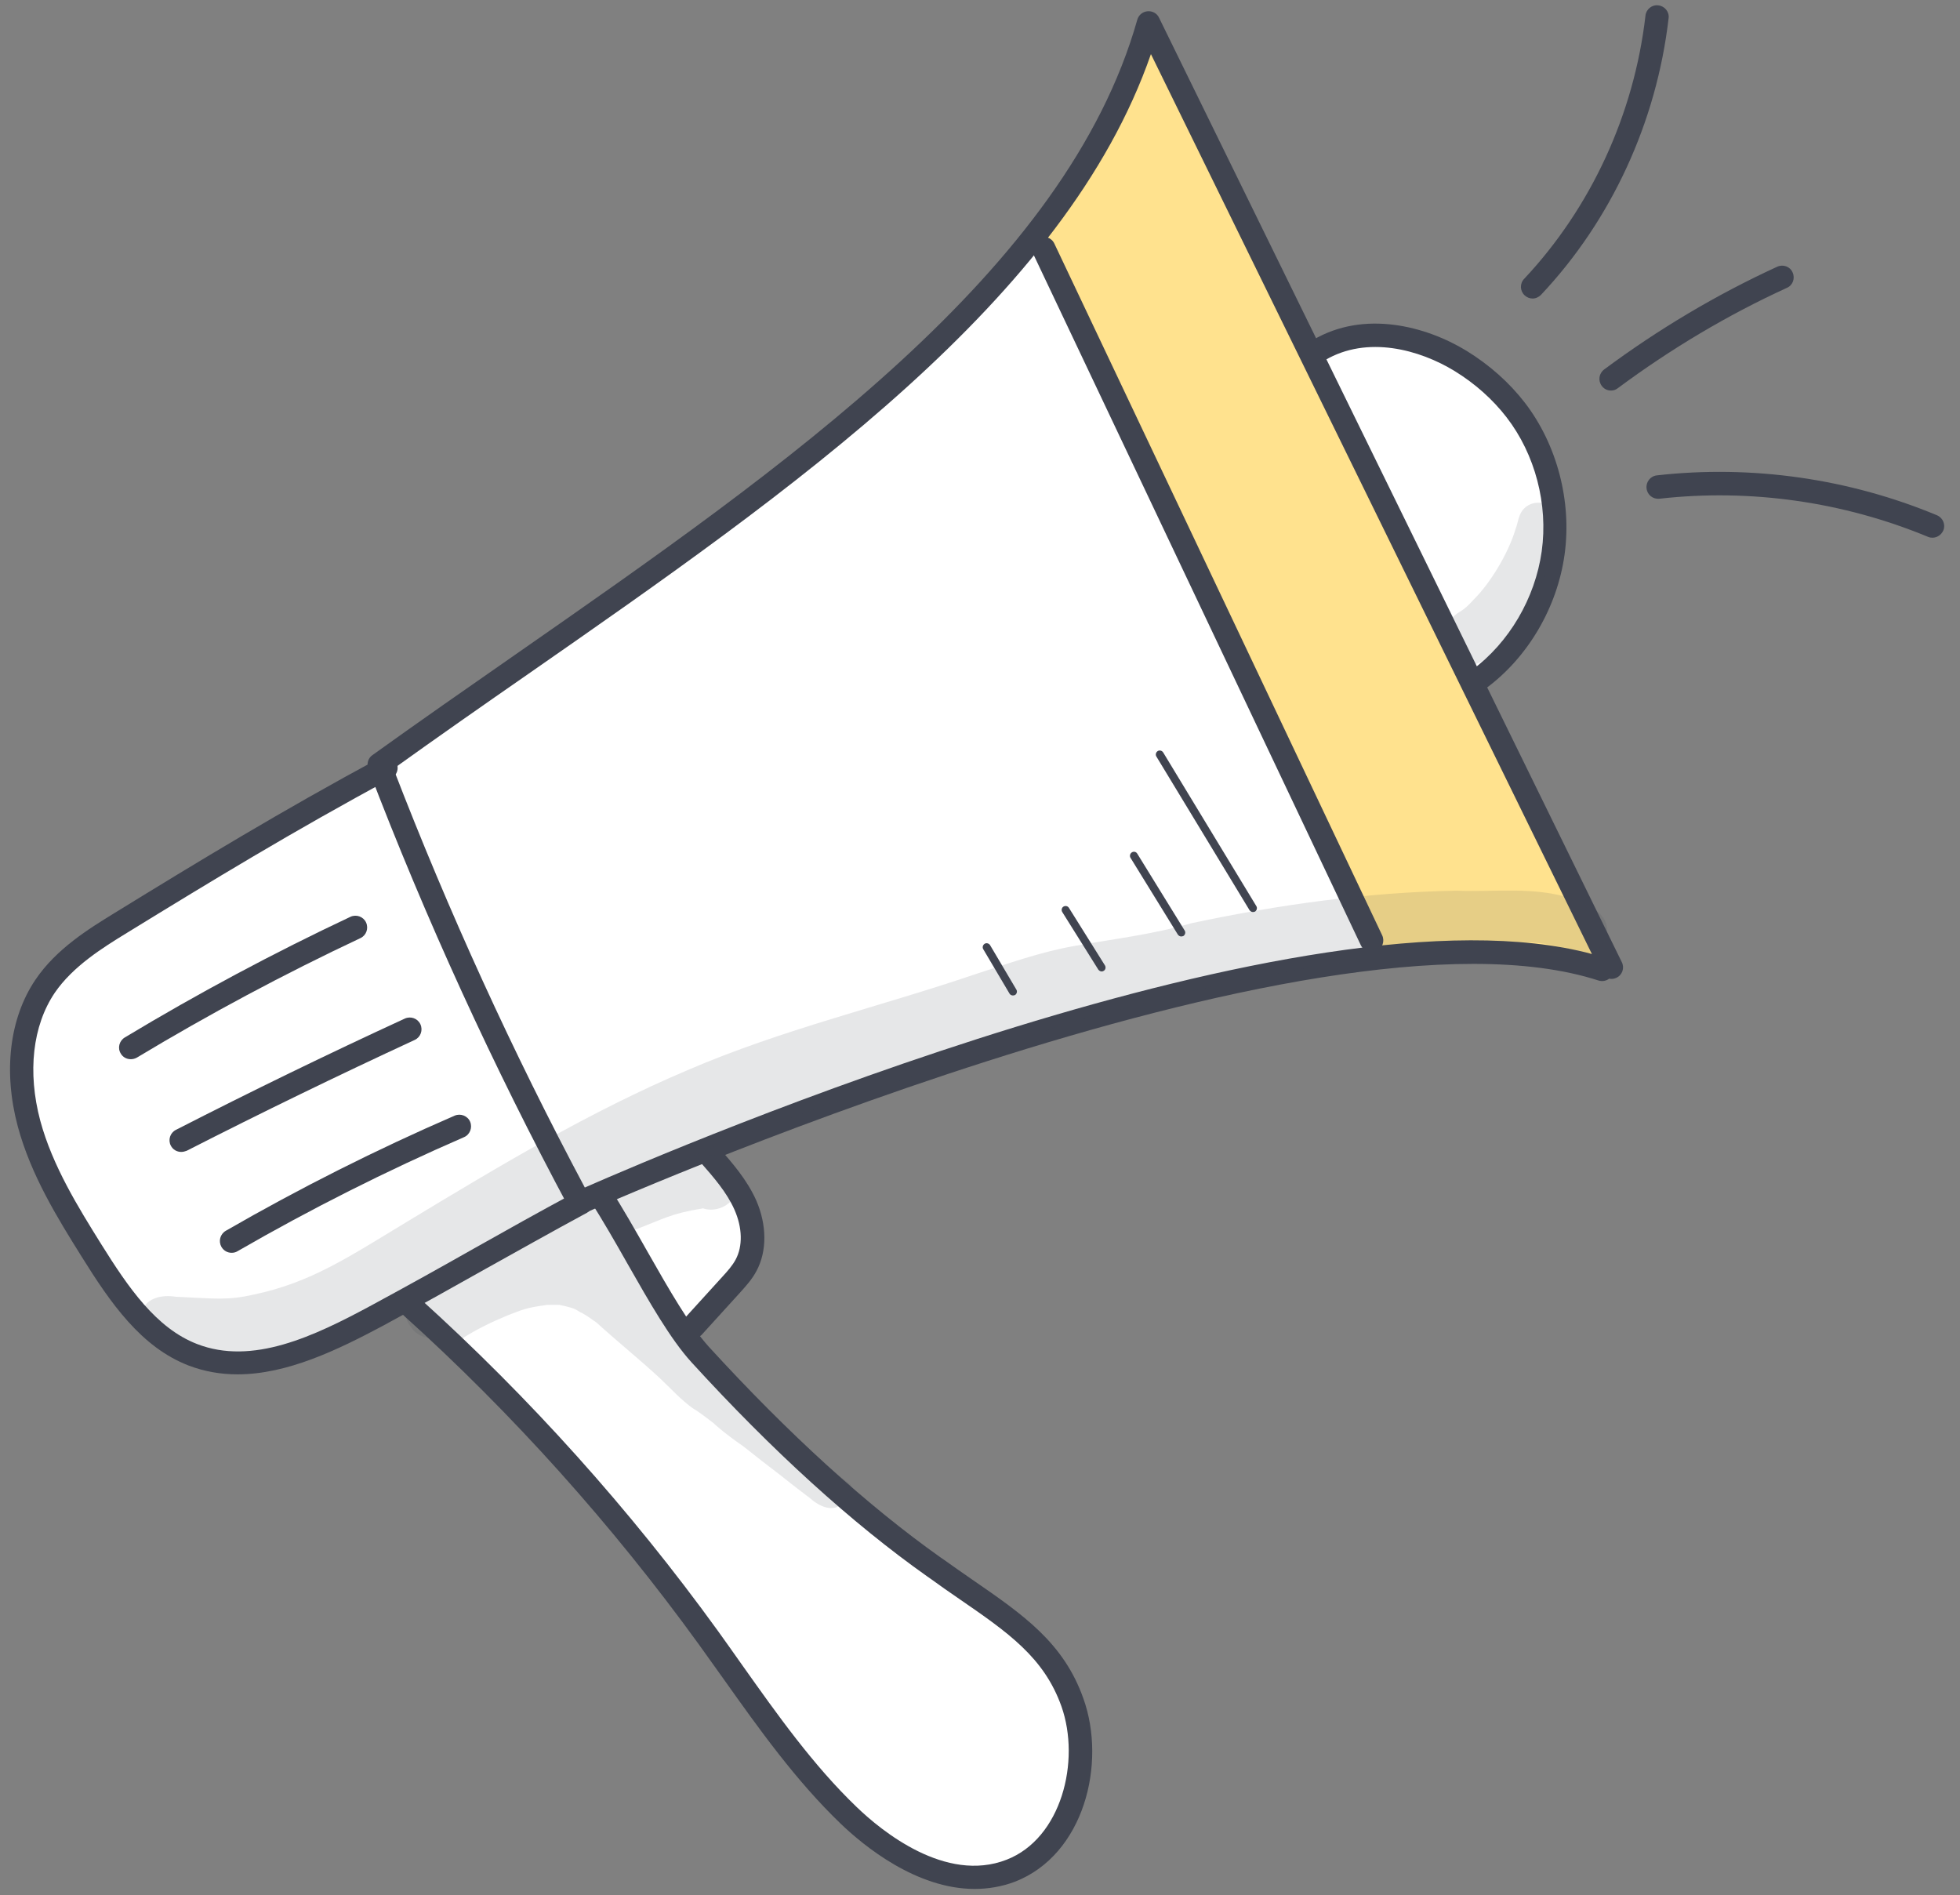 <?xml version="1.0" encoding="UTF-8"?> <svg xmlns="http://www.w3.org/2000/svg" width="121" height="117" viewBox="0 0 121 117" fill="none"><rect x="0" y="0" width="121" height="117" fill="#808080" stroke="none"/><path d="M25.531 80.641C33.005 87.933 39.934 95.771 46.246 104.099C49.591 108.508 53.104 113.308 58.353 115.016C59.486 115.38 60.718 115.59 61.894 115.324C63.629 114.918 64.987 113.448 65.631 111.783C66.261 110.117 66.261 108.27 66.009 106.506C65.813 105.148 65.463 103.777 64.735 102.615C64.049 101.537 63.07 100.684 62.09 99.872C55.26 94.175 47.8 89.081 42.257 81.957C43.251 81.173 44.258 80.389 45.056 79.409C45.854 78.429 46.414 77.198 46.386 75.938C46.344 74.007 45 72.397 43.825 70.815C57.135 65.161 71.145 61.144 85.338 58.541C81.839 52.62 78.913 46.378 76.002 40.149C72.055 31.696 68.108 23.242 63.909 15.25C55.428 24.879 44.86 32.395 34.391 39.842C27.211 44.95 19.989 50.073 12.249 54.272C8.12 56.511 3.473 58.877 1.808 63.271C0.758 66.057 1.15 69.206 2.269 71.963C3.389 74.72 5.181 77.128 6.972 79.493C8.456 81.439 10.219 83.51 12.781 83.986C17.302 83.832 21.766 82.6 25.531 80.641Z" fill="white"></path><path d="M80.851 21.327C83.482 28.41 86.757 35.254 90.62 41.748C92.748 41.258 94.343 39.369 95.057 37.311C95.771 35.254 95.757 33.014 95.673 30.831C95.631 29.935 95.589 29.011 95.281 28.172C95.001 27.416 94.539 26.758 94.064 26.114C92.888 24.532 91.6 22.993 89.921 21.957C87.219 20.292 83.622 20.166 80.851 21.327Z" fill="white"></path><path d="M85.01 59.256C77.998 44.28 70.986 29.29 63.96 14.076C67.137 10.717 69.573 6.616 71.014 2.165C71.014 2.165 99.175 59.788 99.189 59.536C94.598 58.249 89.713 58.067 85.01 59.256Z" fill="#FFE28E"></path><path d="M35.781 74.96C35.529 74.96 35.277 74.82 35.137 74.582C30.463 65.862 26.278 56.736 22.737 47.457C22.625 47.149 22.723 46.799 22.989 46.617C25.872 44.546 28.867 42.46 31.764 40.445C48.504 28.786 65.817 16.749 70.212 1.213C70.296 0.919 70.548 0.723 70.842 0.695C71.136 0.667 71.43 0.821 71.556 1.101L100.122 59.396C100.304 59.76 100.15 60.194 99.787 60.361C99.647 60.431 99.493 60.446 99.339 60.417C99.157 60.557 98.919 60.599 98.681 60.529C81.101 54.833 36.509 74.708 36.061 74.904C35.977 74.946 35.879 74.96 35.781 74.96ZM24.29 47.457C27.691 56.288 31.666 64.98 36.103 73.308C41.716 70.845 80.668 54.147 98.275 58.892L71.052 3.34C65.789 18.512 48.924 30.255 32.59 41.62C29.847 43.524 27.02 45.497 24.29 47.457Z" fill="#404450"></path><path d="M84.672 58.779C84.406 58.779 84.141 58.625 84.014 58.359L63.776 15.656C63.608 15.292 63.762 14.858 64.126 14.69C64.49 14.522 64.923 14.676 65.091 15.04L85.33 57.743C85.498 58.107 85.344 58.541 84.98 58.709C84.882 58.765 84.77 58.779 84.672 58.779Z" fill="#404450"></path><path d="M91.3 42.669C91.076 42.669 90.866 42.571 90.712 42.375C90.474 42.053 90.544 41.605 90.866 41.368C93.162 39.674 94.771 36.931 95.177 34.033C95.583 31.136 94.771 28.043 93.008 25.762C92.154 24.656 91.076 23.69 89.802 22.906C87.633 21.577 84.4 20.695 81.797 22.235C81.461 22.445 81.013 22.332 80.803 21.983C80.593 21.633 80.719 21.199 81.055 20.989C84.204 19.127 88.025 20.121 90.544 21.661C91.972 22.543 93.176 23.62 94.141 24.866C96.129 27.455 97.039 30.954 96.591 34.215C96.143 37.491 94.323 40.598 91.706 42.515C91.608 42.613 91.454 42.669 91.3 42.669Z" fill="#404450"></path><path d="M14.662 84.842C13.64 84.842 12.633 84.674 11.639 84.296C8.714 83.162 6.838 80.461 5.033 77.564C3.563 75.212 1.912 72.553 1.1 69.544C0.19 66.157 0.582 62.853 2.192 60.474C3.479 58.571 5.481 57.339 7.076 56.359C12.241 53.182 17.378 50.061 23.48 46.772C23.83 46.576 24.264 46.716 24.46 47.066C24.656 47.416 24.516 47.849 24.166 48.045C18.105 51.306 12.983 54.428 7.832 57.591C6.348 58.501 4.501 59.648 3.381 61.286C2.01 63.315 1.688 66.185 2.485 69.18C3.241 71.979 4.837 74.54 6.25 76.808C7.93 79.495 9.638 81.987 12.157 82.966C15.572 84.296 19.351 82.518 22.948 80.573C25.201 79.355 27.259 78.207 29.233 77.088C31.22 75.968 33.291 74.806 35.559 73.589C35.909 73.393 36.343 73.533 36.539 73.883C36.734 74.233 36.595 74.666 36.245 74.862C33.991 76.08 31.934 77.242 29.946 78.347C27.959 79.467 25.901 80.615 23.634 81.847C20.849 83.33 17.741 84.842 14.662 84.842Z" fill="#404450"></path><path d="M60.169 116.609C56.558 116.609 53.311 113.936 51.911 112.592C49.126 109.919 46.858 106.728 44.661 103.635C44.157 102.935 43.653 102.221 43.149 101.521C37.789 94.117 31.658 87.287 24.926 81.212C24.632 80.947 24.604 80.485 24.87 80.191C25.136 79.897 25.598 79.869 25.892 80.135C32.694 86.279 38.895 93.179 44.311 100.667C44.815 101.367 45.319 102.081 45.823 102.795C47.978 105.832 50.203 108.981 52.891 111.557C54.416 113.026 58.377 116.273 62.142 114.804C65.53 113.488 66.719 108.715 65.529 105.342C64.452 102.319 62.254 100.793 59.203 98.694C58.629 98.302 58.028 97.882 57.412 97.434L57.23 97.308C52.583 94.019 47.684 89.568 42.688 84.096C41.4 82.682 40.098 80.401 38.727 77.993C37.985 76.678 37.201 75.32 36.445 74.13C36.235 73.794 36.333 73.347 36.669 73.137C37.005 72.927 37.453 73.025 37.663 73.361C38.447 74.578 39.23 75.964 39.986 77.293C41.316 79.631 42.575 81.828 43.751 83.13C48.692 88.532 53.507 92.913 58.069 96.147L58.252 96.272C58.867 96.706 59.455 97.126 60.029 97.518C63.178 99.688 65.669 101.409 66.887 104.866C68.315 108.869 66.929 114.496 62.66 116.161C61.849 116.469 60.995 116.609 60.169 116.609Z" fill="#404450"></path><path d="M42.768 82.63C42.6 82.63 42.418 82.574 42.278 82.448C41.984 82.182 41.956 81.721 42.222 81.427L44.602 78.809C44.924 78.459 45.218 78.123 45.413 77.76C45.861 76.934 45.833 75.786 45.343 74.68C44.868 73.603 44.056 72.679 43.272 71.783C43.006 71.489 43.034 71.027 43.342 70.761C43.636 70.495 44.098 70.523 44.364 70.831C45.19 71.769 46.113 72.819 46.687 74.106C47.345 75.618 47.359 77.242 46.701 78.459C46.421 78.991 46.029 79.411 45.679 79.803L43.3 82.42C43.16 82.546 42.964 82.63 42.768 82.63Z" fill="#404450"></path><path d="M8.071 65.387C7.819 65.387 7.581 65.261 7.455 65.037C7.245 64.701 7.357 64.253 7.707 64.043C12.214 61.328 16.902 58.823 21.633 56.597C21.997 56.429 22.431 56.583 22.599 56.947C22.767 57.311 22.613 57.745 22.249 57.913C17.546 60.124 12.913 62.602 8.449 65.289C8.323 65.359 8.197 65.387 8.071 65.387Z" fill="#404450"></path><path d="M11.188 71.111C10.922 71.111 10.67 70.971 10.544 70.719C10.362 70.369 10.502 69.935 10.852 69.753C15.498 67.374 20.243 65.065 24.988 62.881C25.352 62.713 25.786 62.867 25.954 63.231C26.122 63.595 25.968 64.029 25.604 64.197C20.887 66.38 16.156 68.676 11.524 71.041C11.412 71.083 11.3 71.111 11.188 71.111Z" fill="#404450"></path><path d="M14.3 77.338C14.048 77.338 13.81 77.212 13.67 76.974C13.474 76.624 13.586 76.191 13.936 75.981C18.499 73.349 23.258 70.956 28.073 68.87C28.436 68.716 28.87 68.884 29.024 69.248C29.178 69.612 29.01 70.046 28.646 70.2C23.874 72.272 19.171 74.637 14.664 77.24C14.552 77.31 14.426 77.338 14.3 77.338Z" fill="#404450"></path><path d="M94.612 18.429C94.431 18.429 94.263 18.359 94.123 18.233C93.829 17.953 93.815 17.505 94.095 17.211C98.224 12.816 100.883 7.036 101.583 0.961C101.625 0.569 101.989 0.276 102.381 0.332C102.772 0.374 103.066 0.737 103.01 1.129C102.269 7.526 99.483 13.586 95.13 18.205C94.99 18.345 94.808 18.429 94.612 18.429Z" fill="#404450"></path><path d="M99.454 24.109C99.23 24.109 99.02 24.011 98.88 23.815C98.642 23.493 98.712 23.045 99.034 22.807C102.365 20.33 105.962 18.188 109.713 16.467C110.077 16.299 110.511 16.453 110.665 16.817C110.833 17.18 110.679 17.614 110.315 17.768C106.648 19.448 103.149 21.533 99.888 23.955C99.748 24.067 99.608 24.109 99.454 24.109Z" fill="#404450"></path><path d="M119.299 33.194C119.201 33.194 119.117 33.18 119.019 33.138C113.784 30.969 108.06 30.157 102.447 30.787C102.041 30.829 101.691 30.549 101.649 30.143C101.607 29.751 101.887 29.387 102.293 29.345C108.144 28.687 114.134 29.541 119.579 31.809C119.942 31.963 120.124 32.383 119.97 32.746C119.844 33.026 119.579 33.194 119.299 33.194Z" fill="#404450"></path><path d="M77.351 56.303C77.267 56.303 77.197 56.261 77.141 56.191L71.388 46.701C71.318 46.589 71.36 46.435 71.472 46.365C71.584 46.295 71.738 46.337 71.808 46.449L77.561 55.939C77.631 56.051 77.589 56.205 77.477 56.275C77.435 56.289 77.393 56.303 77.351 56.303Z" fill="#404450"></path><path d="M72.927 57.811C72.843 57.811 72.773 57.769 72.717 57.699L69.791 52.954C69.722 52.842 69.763 52.688 69.876 52.618C69.987 52.548 70.141 52.576 70.211 52.702L73.137 57.447C73.207 57.559 73.165 57.713 73.053 57.783C73.011 57.797 72.969 57.811 72.927 57.811Z" fill="#404450"></path><path d="M68.016 59.971C67.932 59.971 67.862 59.929 67.806 59.86L65.58 56.304C65.51 56.193 65.538 56.039 65.65 55.969C65.762 55.899 65.916 55.927 65.986 56.039L68.212 59.594C68.282 59.706 68.254 59.86 68.142 59.929C68.1 59.958 68.058 59.971 68.016 59.971Z" fill="#404450"></path><path d="M62.535 61.453C62.451 61.453 62.367 61.411 62.325 61.342L60.702 58.598C60.632 58.486 60.674 58.332 60.786 58.262C60.898 58.192 61.052 58.234 61.122 58.346L62.745 61.09C62.815 61.202 62.773 61.356 62.661 61.425C62.619 61.44 62.577 61.453 62.535 61.453Z" fill="#404450"></path><g opacity="0.129"><path d="M96.138 31.822C95.872 30.996 94.71 30.772 94.108 31.374C93.744 31.71 93.73 32.228 93.562 32.662C93.1 34.215 91.967 36.021 91.043 36.945C89.993 38.106 90.217 37.448 89.279 38.54C88.314 40.178 90.455 41.885 91.827 40.57C94.276 38.68 94.794 36.847 95.774 34.593C95.998 33.949 96.166 33.278 96.194 32.592C96.25 32.34 96.278 32.06 96.138 31.822Z" fill="#404450"></path></g><g opacity="0.129"><path d="M97.069 55.487C94.759 54.704 92.296 55.081 89.916 54.984C84.416 55.081 78.901 55.851 73.527 56.999C71.161 57.685 68.74 57.965 66.319 58.399C64.247 58.763 62.26 59.476 60.272 60.12C54.352 62.136 48.249 63.563 42.497 66.041C36.436 68.602 30.782 72.003 25.155 75.404C21.474 77.63 19.193 79.169 15.694 79.911C14.042 80.289 13.3 80.163 10.851 80.051C10.053 79.925 9.073 80.079 8.766 80.933C8.29 81.857 9.073 83.074 10.109 83.074C11.929 83.228 13.748 83.69 15.582 83.452C19.711 83.102 23.154 80.597 26.709 78.693C27.073 78.511 27.437 78.316 27.787 78.12C27.255 78.469 26.737 78.819 26.233 79.183C25.253 79.673 24.581 80.975 25.379 81.927C25.729 82.486 26.429 82.696 27.059 82.57C27.479 82.85 28.039 82.92 28.542 82.626C29.452 82.038 30.418 81.577 31.412 81.171C32.209 80.877 32.391 80.737 33.777 80.555C33.917 80.555 34.295 80.541 34.547 80.555C35.722 80.807 35.471 80.849 35.989 81.087C36.282 81.255 36.548 81.451 36.828 81.647C38.102 82.808 39.446 83.886 40.719 85.062C41.405 85.706 42.021 86.405 42.791 86.951C43.029 87.077 43.477 87.413 44.022 87.833C44.106 87.903 44.19 87.987 44.274 88.057C44.792 88.505 45.352 88.911 45.912 89.303C46.668 89.904 47.452 90.52 48.123 91.024C48.151 91.052 49.271 91.934 49.999 92.48C50.545 92.97 51.37 93.39 52.014 92.83C52.406 92.578 52.574 92.102 52.518 91.654C52.35 91.528 52.196 91.416 52.056 91.304C51.356 90.758 50.671 90.198 49.985 89.638C48.641 88.505 47.297 87.343 46.094 86.055C43.672 83.494 41.447 80.737 39.656 77.686C39.474 77.378 39.558 77.084 39.767 76.902C39.502 76.538 39.32 76.258 39.068 75.964C41.055 75.222 41.293 74.942 43.407 74.593C43.421 74.593 43.42 74.606 43.434 74.606C44.288 74.872 45.282 74.341 45.52 73.473C45.982 71.989 44.218 70.716 42.945 71.611C42.945 71.611 42.945 71.611 42.931 71.611C42.861 71.625 42.791 71.653 42.735 71.667C42.217 71.779 41.699 71.933 41.195 72.087C42.889 71.317 44.386 70.632 44.918 70.407C49.719 68.644 53.428 67.286 58.886 65.663C62.358 64.585 63.505 63.857 66.347 63.032C70.251 62.094 74.101 60.918 78.062 60.232C79.307 59.994 80.567 59.728 81.826 59.574C82.904 59.406 82.946 59.518 83.436 59.336C83.758 59.239 84.024 58.972 84.136 58.665C84.15 58.637 84.164 58.609 84.178 58.581C86.515 58.273 88.825 58.091 91.778 58.175C94.185 58.175 95.109 58.035 96.887 58.651C96.943 58.665 97.013 58.693 97.069 58.707C97.111 58.721 97.138 58.749 97.18 58.763C97.81 59.099 98.636 58.791 99 58.203C99.77 56.691 98.314 55.893 97.069 55.487ZM37.248 74.201C37.136 74.145 37.038 74.089 36.926 74.047C37.08 73.977 37.234 73.907 37.388 73.837C37.318 73.949 37.276 74.075 37.248 74.201Z" fill="#404450"></path></g></svg> 